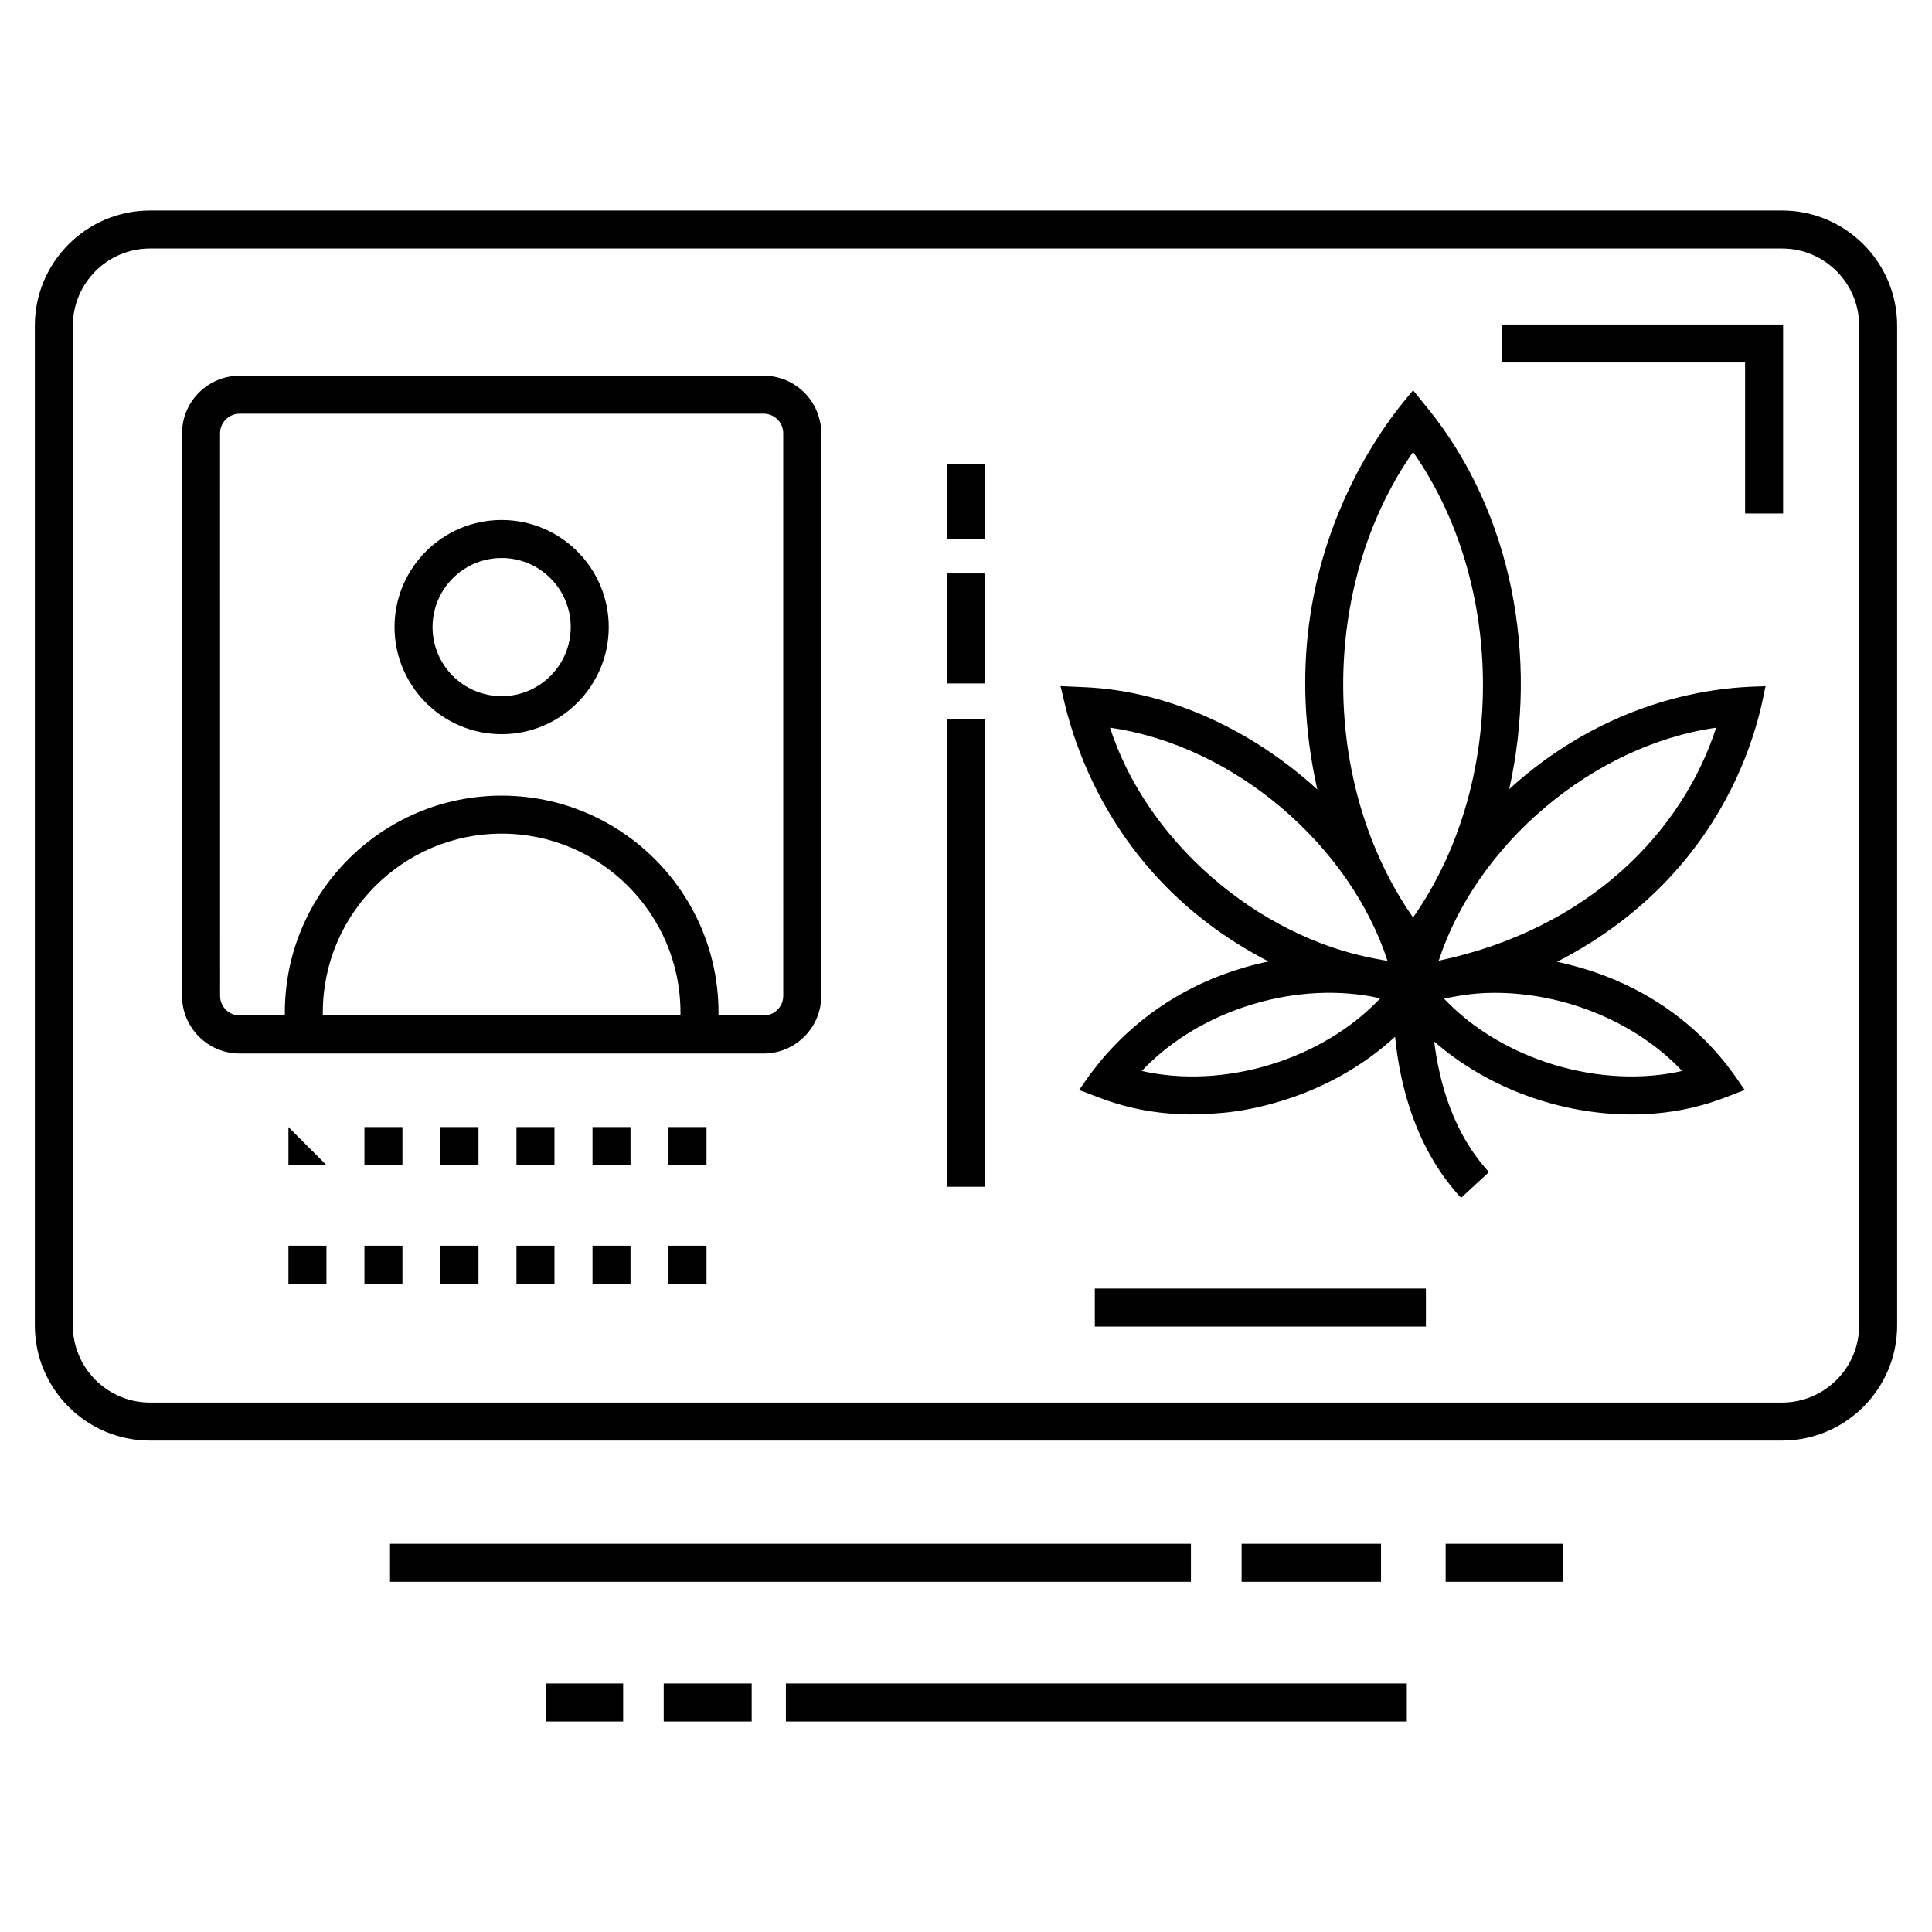<?xml version="1.0" encoding="UTF-8"?>
<!-- Uploaded to: SVG Repo, www.svgrepo.com, Generator: SVG Repo Mixer Tools -->
<svg fill="#000000" width="800px" height="800px" version="1.1" viewBox="144 144 512 512" xmlns="http://www.w3.org/2000/svg">
 <g>
  <path d="m616.25 199.79h-432.5c-16.824 0-30.516 13.691-30.516 30.516v264.95c0 16.828 13.691 30.516 30.516 30.516h432.5c16.824 0 30.516-13.688 30.516-30.516v-264.95c0-16.824-13.691-30.516-30.516-30.516zm20.445 295.46c0 11.273-9.172 20.445-20.445 20.445h-432.5c-11.273 0-20.445-9.172-20.445-20.445l0.004-264.95c0-11.273 9.172-20.445 20.445-20.445h432.5c11.273 0 20.445 9.172 20.445 20.445z"/>
  <path d="m434.14 485.48h87.742v10.07h-87.742z"/>
  <path d="m542.02 240.07h64.449v40.012h10.074v-50.086h-74.523z"/>
  <path d="m346.37 243.57h-138.86c-8.418 0-15.266 6.848-15.266 15.266v149.09c0 8.418 6.844 15.262 15.266 15.262h138.86c8.418 0 15.266-6.844 15.266-15.262v-149.09c0-8.418-6.844-15.266-15.266-15.266zm-116.82 169.54v-0.797c0-26.133 21.262-47.391 47.391-47.391s47.391 21.258 47.391 47.391v0.797zm122.02-5.191c0 2.863-2.332 5.191-5.191 5.191h-11.969v-0.797c0-31.684-25.773-57.461-57.461-57.461s-57.461 25.777-57.461 57.461v0.797h-11.969c-2.863 0-5.191-2.328-5.191-5.191l-0.008-149.09c0-2.863 2.332-5.191 5.191-5.191h138.86c2.863 0 5.191 2.328 5.191 5.191z"/>
  <path d="m276.94 281.8c-15.648 0-28.383 12.734-28.383 28.383 0 15.648 12.734 28.383 28.383 28.383s28.383-12.734 28.383-28.383c-0.004-15.648-12.734-28.383-28.383-28.383zm0 46.691c-10.098 0-18.309-8.215-18.309-18.309 0-10.098 8.215-18.309 18.309-18.309 10.098 0 18.309 8.215 18.309 18.309s-8.215 18.309-18.309 18.309z"/>
  <path d="m220.44 452.75h10.07c-0.508-0.508-13.637-13.637-10.07-10.07z"/>
  <path d="m240.58 442.68h10.07v10.07h-10.07z"/>
  <path d="m260.73 442.68h10.07v10.07h-10.07z"/>
  <path d="m321.16 442.68h10.07v10.07h-10.07z"/>
  <path d="m301.02 442.68h10.07v10.07h-10.07z"/>
  <path d="m280.87 442.68h10.07v10.07h-10.07z"/>
  <path d="m280.87 474.12h10.07v10.07h-10.07z"/>
  <path d="m260.73 474.12h10.07v10.07h-10.07z"/>
  <path d="m220.44 474.12h10.07v10.07h-10.07z"/>
  <path d="m321.16 474.12h10.07v10.07h-10.07z"/>
  <path d="m301.02 474.12h10.07v10.07h-10.07z"/>
  <path d="m240.58 474.12h10.07v10.07h-10.07z"/>
  <path d="m394.96 334.62h10.07v123.89h-10.07z"/>
  <path d="m394.96 295.97h10.07v29.152h-10.07z"/>
  <path d="m394.96 267.05h10.07v19.789h-10.07z"/>
  <path d="m543.95 353.14c7.82-34.793 0.84-73.285-21.559-100.89l-3.91-4.82c-0.527 1.133-39.871 41.25-25.379 105.79-17.152-15.656-39.234-26.086-61.484-27.098l-6.574-0.297c1.043 2.648 6.981 48.121 55.133 72.977-35.207 7.309-48.863 32.762-50.234 34.074 4.074 1.219 13.453 6.461 30.074 6.461 3.512-0.266 11.059 0.234 23.523-3.559 11.605-3.539 21.945-9.453 30.172-17.035 1.344 13.477 5.676 29.93 17.488 42.703l7.398-6.84c-9.301-10.055-13.105-23.227-14.523-34.594 14.23 12.422 33.508 19.328 52.277 19.328 16.652 0 26.117-5.277 30.078-6.461-1.676-1.613-14.266-26.414-49.789-33.996 49.762-25.586 54.551-71.586 55.273-73.055-1.781 0.406-35.953-1.844-67.965 27.309zm-25.469-89.355c24.711 35.316 24.668 88.117 0 123.36-24.453-34.973-24.93-87.711 0-123.36zm-80.32 73.062c33.02 4.691 63.625 31.266 73.547 61.801-0.781-0.109-1.562-0.293-2.348-0.426-0.383-0.07-0.762-0.145-1.148-0.211-30.949-5.856-60.211-30.875-70.051-61.164zm8.41 90.969c15.723-16.648 41.742-24.121 63.207-19.254-15.48 16.414-41.5 24.156-63.207 19.254zm93.461-20.711c18.949 0 37.715 7.961 49.766 20.711-21.52 4.856-47.562-2.711-63.156-19.203 2.289-0.328 6.75-1.508 13.391-1.508zm-14.762-8.5c10.043-30.84 40.812-57.109 73.527-61.758-8.953 27.562-33.641 53.301-73.527 61.758z"/>
  <path d="m527.11 553.12h31.082v10.07h-31.082z"/>
  <path d="m473.04 553.12h36.945v10.07h-36.945z"/>
  <path d="m247.36 553.12h212.25v10.07h-212.25z"/>
  <path d="m352.27 590.14h164.55v10.07h-164.55z"/>
  <path d="m319.89 590.14h23.312v10.07h-23.312z"/>
  <path d="m288.73 590.14h20.41v10.07h-20.41z"/>
 </g>
</svg>